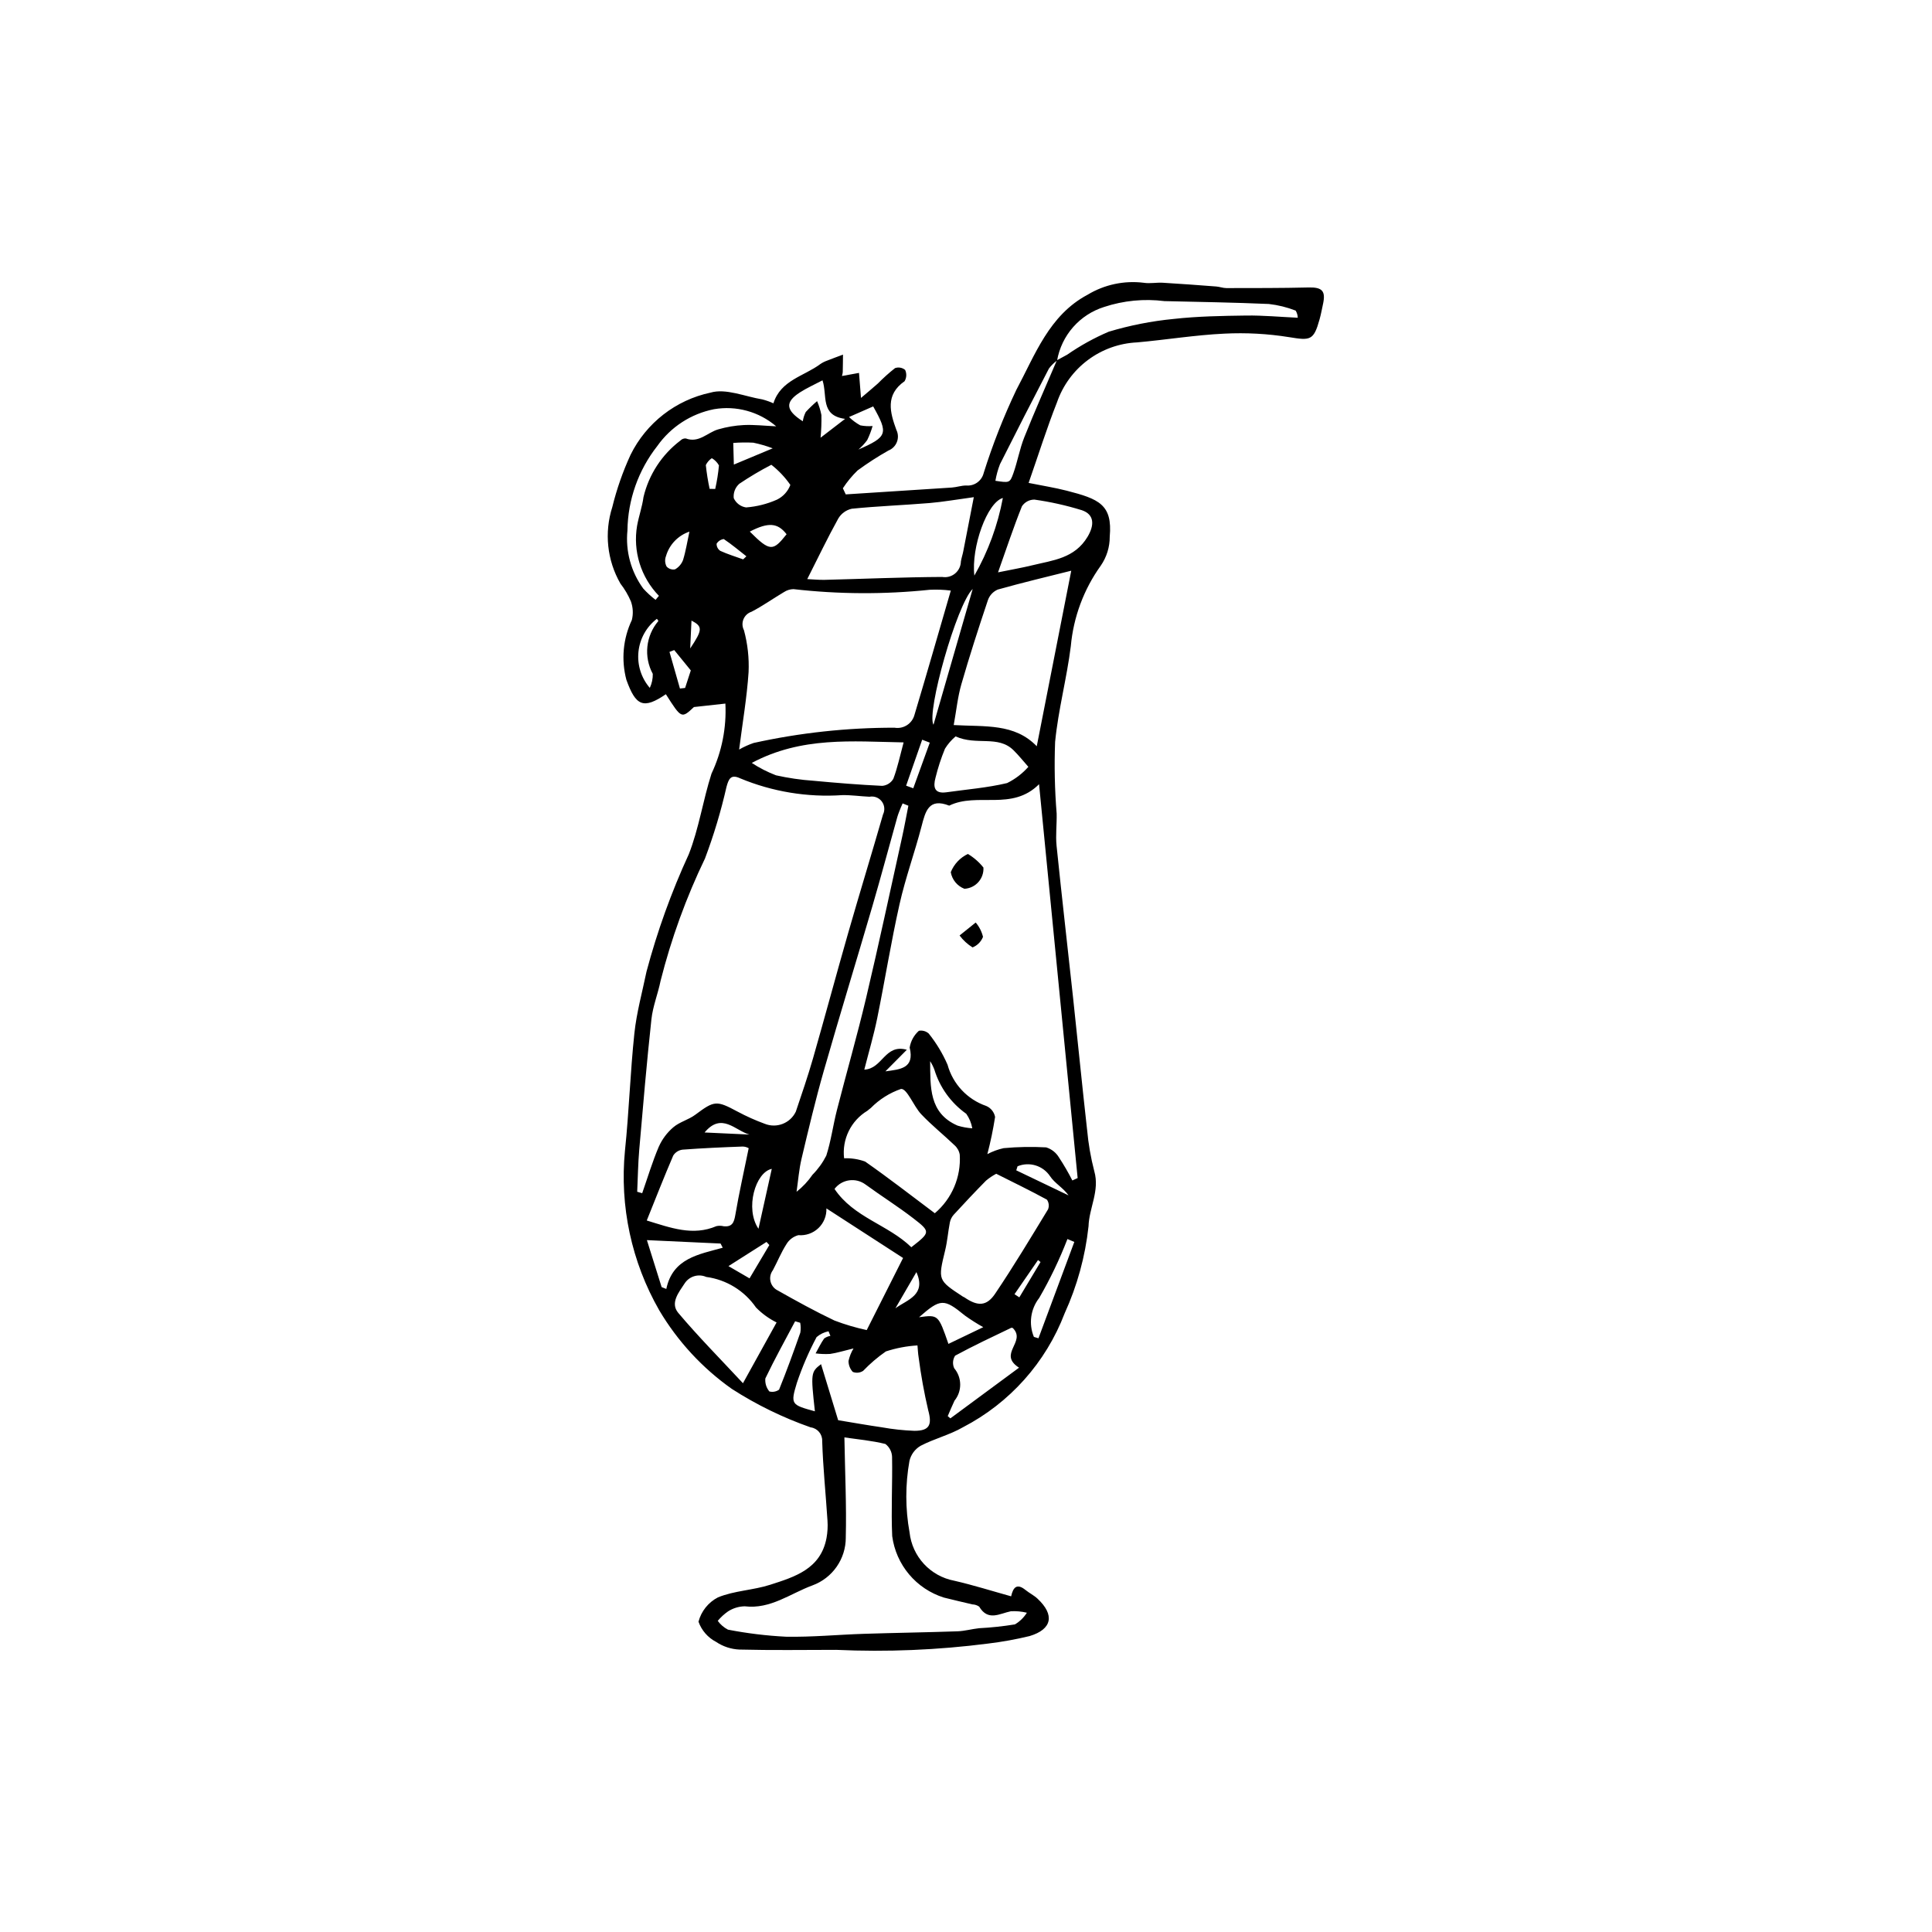 <?xml version="1.0" encoding="UTF-8"?>
<!-- The Best Svg Icon site in the world: iconSvg.co, Visit us! https://iconsvg.co -->
<svg fill="#000000" width="800px" height="800px" version="1.1" viewBox="144 144 512 512" xmlns="http://www.w3.org/2000/svg">
 <g>
  <path d="m411.96 567.04c0.523-2.367 1.512-3.539 3.812-1.676 1.012 0.816 2.219 1.402 3.164 2.285 4.617 4.301 3.914 8.125-2.082 9.926-3.617 0.875-7.281 1.539-10.973 1.984-13.359 1.719-26.836 2.277-40.289 1.668-8.535 0.008-17.074 0.141-25.605-0.078v0.004c-2.223-0.094-4.371-0.797-6.215-2.035-2.176-1.129-3.844-3.043-4.664-5.352 0.727-2.785 2.606-5.129 5.164-6.449 4.328-1.777 9.309-1.883 13.812-3.332 6.539-2.102 13.414-4.18 14.953-12.41 0.273-1.504 0.363-3.043 0.258-4.57-0.453-7.059-1.191-14.102-1.41-21.164h0.004c0.051-1.797-1.266-3.344-3.051-3.574-7.344-2.566-14.355-5.988-20.898-10.195-7.801-5.512-14.352-12.605-19.23-20.82-7.344-12.816-10.52-27.602-9.09-42.305 1.082-10.34 1.398-20.762 2.496-31.102 0.586-5.508 2.09-10.918 3.215-16.363 2.844-10.672 6.59-21.078 11.207-31.105 2.688-6.848 3.758-14.312 6.016-21.355 2.738-5.789 4-12.168 3.68-18.566l-8.336 0.918c-3.305 3.09-3.305 3.09-7.438-3.398-5.961 4.074-7.977 3.109-10.457-3.809h-0.004c-1.406-5.289-0.898-10.906 1.445-15.852 0.41-1.641 0.32-3.363-0.254-4.953-0.719-1.68-1.652-3.258-2.769-4.699-3.543-6.16-4.324-13.527-2.152-20.293 1.164-4.754 2.785-9.387 4.832-13.836 4.168-8.449 11.977-14.523 21.195-16.484 4.051-1.195 9.129 1.047 13.73 1.797 1.008 0.262 1.988 0.609 2.938 1.031 1.941-6.144 8.09-7.156 12.457-10.414 0.539-0.367 1.121-0.66 1.734-0.879 1.406-0.559 2.832-1.074 4.246-1.605-0.02 1.547-0.023 3.094-0.066 4.637-0.035 0.352-0.105 0.695-0.207 1.031l4.516-0.824 0.527 6.633c1.531-1.305 3.012-2.519 4.438-3.793h0.004c1.438-1.465 2.965-2.836 4.574-4.106 0.914-0.324 1.93-0.145 2.68 0.473 0.449 0.961 0.395 2.082-0.145 2.996-5.184 3.613-3.852 8.305-2.18 12.891l0.004 0.004c0.492 1 0.547 2.16 0.145 3.199-0.398 1.043-1.219 1.867-2.254 2.277-2.828 1.594-5.555 3.359-8.172 5.277-1.473 1.426-2.777 3.008-3.898 4.723l0.762 1.621c9.363-0.598 18.73-1.188 28.094-1.812 1.289-0.086 2.562-0.551 3.84-0.543 2.152 0.191 4.117-1.223 4.625-3.32 2.367-7.531 5.258-14.891 8.648-22.02 4.969-9.273 8.688-19.797 18.875-25.211 4.461-2.695 9.703-3.816 14.883-3.176 1.637 0.266 3.367-0.105 5.043-0.008 4.727 0.277 9.449 0.637 14.172 0.996 0.906 0.07 1.801 0.422 2.703 0.422 7.258-0.012 14.52 0.016 21.773-0.164 3.519-0.086 4.566 0.867 3.852 4.258-0.297 1.398-0.555 2.805-0.938 4.18-1.559 5.621-2.422 5.66-8.078 4.727h-0.004c-5.672-0.91-11.422-1.219-17.16-0.93-7.723 0.367-15.398 1.629-23.109 2.32h0.004c-4.727 0.215-9.277 1.848-13.062 4.68-3.789 2.832-6.637 6.738-8.18 11.207-2.699 6.832-4.898 13.859-7.516 21.352 3.769 0.758 6.957 1.258 10.066 2.055 8.504 2.188 12.199 3.629 11.43 12.184v0.004c0.016 2.75-0.82 5.441-2.387 7.699-4.5 6.273-7.238 13.641-7.93 21.328-1.059 8.496-3.328 16.852-4.16 25.359-0.242 6.34-0.105 12.688 0.41 19.012 0.066 2.836-0.309 5.707-0.023 8.512 1.375 13.445 2.93 26.875 4.379 40.316 1.254 11.613 2.391 23.242 3.699 34.852h0.004c0.332 3.75 0.973 7.465 1.918 11.105 1.477 5.176-1.402 9.719-1.531 14.613l-0.004 0.004c-0.867 7.961-3 15.734-6.324 23.023-4.973 13.027-14.559 23.77-26.934 30.184-3.519 2.039-7.629 3.035-11.25 4.93v0.004c-1.484 0.867-2.543 2.305-2.941 3.977-1.125 6.277-1.117 12.707 0.027 18.98 0.34 3.113 1.676 6.039 3.801 8.34 2.129 2.301 4.938 3.859 8.016 4.445 5.062 1.16 10.027 2.734 15.102 4.141zm12.125-327.56c0.898-0.488 1.809-0.965 2.699-1.469v0.004c3.469-2.41 7.168-4.457 11.051-6.113 5.594-1.68 11.336-2.809 17.148-3.375 6.387-0.711 12.855-0.82 19.293-0.906 4.461-0.059 8.93 0.363 13.648 0.582-0.023-0.668-0.215-1.316-0.562-1.891-2.281-0.887-4.664-1.477-7.094-1.754-9.219-0.406-18.449-0.543-27.676-0.762h-0.004c-5.383-0.68-10.848-0.148-16 1.555-3.176 1-6.016 2.848-8.211 5.352-2.195 2.5-3.66 5.559-4.238 8.836-0.824 0.594-1.555 1.316-2.164 2.133-4.391 8.426-8.719 16.883-12.984 25.371h0.004c-0.547 1.414-0.949 2.879-1.203 4.371 3.668 0.547 3.836 0.605 4.75-1.965 1.121-3.141 1.68-6.492 2.914-9.582 2.734-6.856 5.738-13.598 8.629-20.383zm-111.22 220.35 1.324 0.379c1.441-4.125 2.699-8.332 4.406-12.344l0.004 0.004c0.883-1.98 2.199-3.738 3.852-5.141 1.664-1.418 4.027-1.984 5.801-3.305 5.082-3.789 5.59-3.856 11.277-0.801h0.004c2.289 1.223 4.664 2.285 7.102 3.18 3.168 1.289 6.793-0.117 8.266-3.203 1.57-4.668 3.18-9.332 4.539-14.066 3.184-11.09 6.168-22.238 9.348-33.328 3.008-10.477 6.207-20.895 9.223-31.367 0.555-1.125 0.422-2.469-0.34-3.465s-2.023-1.473-3.254-1.23c-2.41-0.109-4.816-0.473-7.219-0.426h-0.004c-9.242 0.625-18.504-0.902-27.059-4.461-2.445-1.141-3.035 0.137-3.617 2.32-1.461 6.43-3.359 12.75-5.684 18.918-5 10.379-8.941 21.234-11.766 32.406-0.691 3.43-2.059 6.762-2.434 10.211-1.25 11.504-2.231 23.035-3.227 34.566-0.32 3.707-0.367 7.434-0.543 11.152zm60.18-32.367c4.867-0.211 5.406-6.898 11.277-5.266l-5.68 5.723c3.836-0.531 7.797-0.723 6.43-6.293 0.273-1.723 1.137-3.297 2.441-4.457 0.934-0.172 1.891 0.094 2.602 0.719 2.023 2.523 3.703 5.305 4.992 8.266 1.402 5.117 5.242 9.207 10.254 10.934 1.219 0.52 2.098 1.613 2.348 2.914-0.516 3.316-1.199 6.606-2.051 9.855 1.359-0.719 2.809-1.254 4.312-1.586 3.746-0.348 7.512-0.414 11.27-0.207 1.418 0.434 2.621 1.375 3.383 2.644 1.301 1.973 2.488 4.019 3.562 6.125l1.402-0.641c-3.375-34.441-6.75-68.879-10.227-104.37-7.191 7.203-16.355 2.039-23.809 5.676-5.414-2.125-6.297 1.496-7.332 5.484-1.793 6.906-4.262 13.648-5.824 20.602-2.254 10.02-3.871 20.18-5.922 30.246-0.91 4.484-2.219 8.891-3.426 13.633zm22.93-126.95c-1.855-0.242-3.734-0.312-5.606-0.215-12.004 1.254-24.109 1.195-36.102-0.172-0.887 0.02-1.746 0.289-2.488 0.773-2.906 1.711-5.664 3.699-8.652 5.238l-0.004-0.004c-0.957 0.324-1.73 1.055-2.106 1.992-0.379 0.941-0.328 2 0.141 2.898 0.98 3.621 1.395 7.371 1.223 11.117-0.445 6.691-1.59 13.336-2.504 20.496l-0.004 0.004c1.227-0.703 2.512-1.285 3.848-1.746 12.258-2.703 24.777-4.059 37.332-4.043 2.379 0.406 4.676-1.074 5.293-3.406 3.234-10.773 6.328-21.586 9.629-32.934zm-28.199 224.42c0.164 9.492 0.578 18.02 0.363 26.531h0.004c0.016 5.664-3.516 10.734-8.836 12.684-5.824 2.133-11.109 6.363-17.945 5.539-1.578 0.031-3.113 0.504-4.438 1.359-1.012 0.707-1.922 1.547-2.711 2.496 0.707 0.98 1.637 1.777 2.707 2.332 5.07 0.984 10.203 1.609 15.359 1.871 6.879 0.129 13.766-0.543 20.656-0.766 8.262-0.266 16.527-0.379 24.789-0.664 1.918-0.066 3.812-0.613 5.734-0.82 3.184-0.164 6.359-0.504 9.508-1.016 1.285-0.762 2.371-1.824 3.168-3.09-1.387-0.336-2.816-0.469-4.238-0.391-3 0.613-6.051 2.723-8.402-1.227-0.531-0.367-1.156-0.57-1.801-0.59-2.523-0.613-5.059-1.16-7.57-1.812-3.594-1.133-6.789-3.266-9.211-6.148-2.422-2.883-3.973-6.398-4.469-10.133-0.316-6.957 0.094-13.945-0.035-20.914h0.004c-0.02-1.383-0.676-2.676-1.777-3.508-3.586-0.887-7.312-1.219-10.859-1.734zm50.977-183.17c3.188-16.223 6.168-31.391 9.141-46.52-6.25 1.57-12.918 3.148-19.504 5.004l0.004 0.004c-1.219 0.531-2.156 1.547-2.59 2.801-2.477 7.387-4.879 14.809-7.035 22.297-0.973 3.383-1.32 6.945-2.023 10.801 8.344 0.477 16.098-0.5 22.008 5.613zm-60.82-44.297c1.371 0.062 3 0.238 4.625 0.199 10.383-0.258 20.762-0.715 31.141-0.77l0.004 0.004c1.215 0.203 2.461-0.129 3.41-0.918 0.949-0.785 1.512-1.949 1.535-3.18 0.141-0.895 0.445-1.762 0.621-2.656 0.883-4.484 1.75-8.973 2.801-14.391-4.637 0.629-8.184 1.262-11.758 1.559-6.859 0.566-13.75 0.816-20.598 1.508h0.004c-1.512 0.34-2.812 1.297-3.59 2.641-2.797 5.043-5.285 10.254-8.195 16.004zm5.074 166.77v0.004c0.078 1.965-0.695 3.867-2.117 5.223s-3.359 2.035-5.32 1.867c-1.32 0.355-2.457 1.211-3.156 2.387-1.398 2.18-2.371 4.625-3.602 6.918h-0.004c-0.633 0.848-0.859 1.938-0.609 2.969 0.25 1.035 0.941 1.902 1.895 2.371 4.945 2.797 9.93 5.539 15.055 7.981h0.004c2.777 1.059 5.633 1.902 8.539 2.527l9.633-19.102zm45.004-9.176c-0.961 0.508-1.867 1.117-2.699 1.816-2.922 2.957-5.766 5.992-8.578 9.051-0.512 0.578-0.859 1.281-1.012 2.035-0.473 2.445-0.656 4.957-1.242 7.371-1.918 7.926-1.965 7.914 4.731 12.301 0.109 0.07 0.246 0.098 0.352 0.168 3.488 2.406 5.871 2.434 8.148-0.941 4.918-7.297 9.457-14.855 14.031-22.375 0.336-0.852 0.227-1.82-0.301-2.57-4.309-2.352-8.727-4.492-13.43-6.856zm-16.273 10.461c4.531-3.84 6.981-9.598 6.606-15.523-0.16-0.965-0.648-1.844-1.379-2.492-2.902-2.781-6.066-5.301-8.82-8.211-2.043-2.156-3.746-6.824-5.352-6.715l-0.004-0.004c-3.027 1.043-5.769 2.773-8.016 5.059-0.32 0.223-0.605 0.496-0.914 0.734-4.348 2.621-6.758 7.547-6.164 12.59 1.898-0.078 3.793 0.219 5.578 0.867 6.231 4.352 12.234 9.027 18.465 13.695zm-31.781 52.492c-1.113-10.109-1.074-10.43 1.629-12.496l4.535 14.852c4.035 0.664 7.852 1.344 11.691 1.898v0.004c2.809 0.5 5.648 0.805 8.5 0.91 4.086 0.012 4.723-1.641 3.672-5.465-1.078-4.613-1.922-9.277-2.531-13.973-0.18-1.078-0.215-2.18-0.312-3.188l0.004-0.004c-2.852 0.168-5.664 0.703-8.379 1.59-2.168 1.508-4.184 3.231-6.016 5.141-0.816 0.547-1.848 0.652-2.758 0.285-0.723-0.789-1.121-1.82-1.125-2.891 0.258-1.176 0.703-2.297 1.324-3.328-2.606 0.629-4.391 1.199-6.223 1.461v-0.004c-1.277 0.074-2.559 0.023-3.824-0.141 0.738-1.324 1.398-2.703 2.258-3.938l0.004-0.004c0.488-0.363 1.062-0.602 1.664-0.699l-0.5-1.219c-1.168 0.234-2.258 0.766-3.164 1.543-2.07 3.891-3.816 7.945-5.223 12.121-1.746 5.738-1.477 5.82 4.773 7.543zm24.773-160.49-1.523-0.613c-0.16 0.363-0.336 0.723-0.48 1.094-0.324 0.848-0.695 1.684-0.938 2.551-2.203 7.856-4.301 15.742-6.59 23.578-4.254 14.566-8.715 29.074-12.887 43.664-2.195 7.676-4.043 15.457-5.883 23.23-0.684 2.879-0.902 5.867-1.332 8.809v-0.004c1.629-1.281 3.055-2.805 4.231-4.519 1.469-1.484 2.703-3.191 3.648-5.055 1.262-3.918 1.793-8.062 2.816-12.062 2.539-9.926 5.383-19.781 7.742-29.75 3.348-14.141 6.379-28.359 9.523-42.547 0.617-2.781 1.117-5.582 1.672-8.375zm-69.332 109.92c6.375 1.953 12.223 4.168 18.461 1.496 0.633-0.137 1.289-0.125 1.918 0.031 2.223 0.227 2.742-0.941 3.086-2.965 0.984-5.801 2.289-11.547 3.547-17.719v0.004c-0.48-0.281-1.027-0.434-1.59-0.445-5.316 0.191-10.637 0.426-15.941 0.824h0.004c-1.02 0.125-1.93 0.703-2.473 1.574-2.441 5.68-4.691 11.438-7.012 17.199zm34.406 27.02c-2.027-1.008-3.875-2.348-5.457-3.965-3.055-4.441-7.848-7.383-13.191-8.098-2.07-0.91-4.492-0.18-5.719 1.719-1.543 2.359-3.898 5.191-1.684 7.816 5.394 6.387 11.297 12.348 17.141 18.633zm33.664-153.72c-13.637-0.246-27.02-1.602-40.238 5.438 2.016 1.324 4.168 2.422 6.418 3.285 3.273 0.73 6.598 1.215 9.945 1.445 6.062 0.566 12.133 1.066 18.211 1.348 1.23-0.105 2.332-0.809 2.945-1.879 1.09-2.875 1.719-5.926 2.719-9.637zm25.023-45.062c3.801-0.777 6.477-1.234 9.105-1.879 5.445-1.332 11.176-1.812 14.605-7.523 1.852-3.078 1.895-5.965-1.582-7.098v0.004c-4.082-1.258-8.258-2.191-12.488-2.785-1.332-0.004-2.574 0.66-3.309 1.773-2.199 5.484-4.062 11.102-6.332 17.508zm-11.25 43.473c-1.102 0.934-2.051 2.031-2.812 3.258-1.035 2.508-1.875 5.094-2.519 7.731-0.641 2.383-0.348 4.281 2.902 3.82 5.371-0.762 10.82-1.188 16.074-2.438 2.144-1.051 4.059-2.516 5.641-4.305-1.297-1.465-2.523-3-3.91-4.375-4.137-4.106-9.816-1.164-15.375-3.691zm-79.512-36.18 0.887-1.074c-4.781-4.922-6.93-11.832-5.777-18.598 0.461-2.539 1.352-5.008 1.691-7.559 1.418-5.984 4.879-11.285 9.785-14.992 0.367-0.387 0.883-0.59 1.414-0.559 3.492 1.301 5.742-1.574 8.59-2.398 2.219-0.648 4.508-1.035 6.82-1.152 2.723-0.121 5.465 0.195 8.559 0.34-4.547-3.891-10.594-5.555-16.488-4.535-6.078 1.207-11.457 4.699-15.027 9.762-5.016 6.387-7.797 14.242-7.906 22.363-0.547 5.473 0.941 10.957 4.188 15.402 1 1.094 2.09 2.098 3.266 3zm94.762 193.06c0.172 0.051-0.289-0.254-0.547-0.129-4.977 2.387-9.98 4.734-14.828 7.363v0.004c-0.641 0.996-0.73 2.246-0.242 3.324 2.086 2.473 2.121 6.082 0.082 8.594-0.648 1.344-1.199 2.731-1.797 4.098l0.703 0.594 18.195-13.43c-5.699-3.648 1.906-6.785-1.566-10.418zm-26.984-21.504c5.066-3.953 5.168-4.086 0.523-7.668-4.078-3.148-8.465-5.891-12.629-8.934v0.004c-2.594-1.953-6.281-1.438-8.242 1.148 5.078 7.594 14.191 9.453 20.348 15.449zm-37.09-207.36c-2.926 1.516-5.758 3.195-8.488 5.035-1.082 0.953-1.633 2.375-1.48 3.809 0.602 1.324 1.836 2.254 3.277 2.461 2.812-0.215 5.57-0.91 8.152-2.051 1.648-0.797 2.93-2.199 3.574-3.914-1.398-2.023-3.098-3.824-5.035-5.34zm-12.883 207.49-0.574-1.109-19.523-0.906 3.906 12.453 1.238 0.488c1.695-8.148 8.602-9.152 14.949-10.922zm82.457 23.629 1.215 0.367 9.5-25.531-1.82-0.766h-0.004c-2.086 5.398-4.59 10.625-7.492 15.629-2.285 2.93-2.82 6.867-1.398 10.301zm-13.418-2.574c-1.684-0.934-3.309-1.965-4.871-3.086-5.555-4.543-6.438-4.543-12.141 0.449 5.098-0.684 5.098-0.684 7.785 7.07zm-47.824-240.07v0.004c0.129-0.859 0.395-1.695 0.793-2.469 0.938-1.016 1.938-1.977 2.996-2.875 0.516 1.184 0.898 2.418 1.145 3.684 0.043 2.008-0.031 4.012-0.223 6.012l6.496-4.992c-6.668-0.898-4.633-6.195-5.984-10.215-2.133 1.129-4.133 2.012-5.945 3.176-4.012 2.578-3.894 4.723 0.723 7.676zm45.027 44.441c-4.227 4.043-12.301 32.754-10.391 35.984 3.422-11.852 6.762-23.414 10.391-35.984zm-11.277 125.14c0.07 6.766-0.371 13.766 7.285 17.082 1.262 0.383 2.566 0.621 3.883 0.711-0.242-1.387-0.789-2.703-1.598-3.852-4.035-2.859-7.008-6.973-8.449-11.703-0.293-0.785-0.668-1.535-1.121-2.238zm-34.434 69.324-1.348-0.398c-2.664 5.035-5.434 10.02-7.891 15.152-0.121 1.246 0.266 2.488 1.066 3.449 0.887 0.227 1.824 0.055 2.57-0.473 2.016-4.984 3.856-10.043 5.633-15.117h0.004c0.133-0.867 0.125-1.75-0.035-2.613zm46.152-198.01c3.652-6.387 6.203-13.34 7.551-20.57-4.172 1.168-8.434 13.102-7.551 20.57zm-53.688 157.22c-4.316 0.887-7.168 10.512-3.527 15.879 1.172-5.281 2.348-10.559 3.527-15.879zm-32.324-127.46c0.547-1.16 0.82-2.434 0.789-3.719-2.445-4.523-1.855-10.086 1.477-14-0.086-0.223-0.223-0.426-0.398-0.586-2.758 2.121-4.523 5.285-4.875 8.75-0.355 3.461 0.734 6.918 3.008 9.555zm55.277-63.16c7.727-3.398 7.984-4.207 3.922-11.434l-6.402 2.809c0.891 0.867 1.891 1.609 2.981 2.207 1.078 0.211 2.176 0.27 3.266 0.18-0.367 1.285-0.848 2.535-1.434 3.738-0.68 0.922-1.461 1.762-2.332 2.504zm-23.598 210.81-0.75-0.82-10.082 6.406 5.586 3.246zm-5.18-189.07c5.398 5.414 6.176 5.199 9.75 0.703-2.367-3.055-4.84-3.234-9.75-0.703zm70.957 168.2-0.34 1.074 13.859 6.641c-1.434-2.031-3.699-3.227-4.914-5.106v0.004c-1.883-2.809-5.481-3.898-8.605-2.613zm-86.953-168.19c-3.008 1.012-5.324 3.434-6.211 6.477-0.352 0.902-0.293 1.91 0.156 2.766 0.566 0.629 1.422 0.914 2.25 0.75 0.969-0.551 1.715-1.422 2.109-2.461 0.727-2.336 1.102-4.781 1.695-7.531zm22.07-22.074c-1.672-0.633-3.391-1.137-5.144-1.496-1.77-0.094-3.543-0.07-5.312 0.066l0.156 5.734zm-21.707 58.855-4.394-5.391-1.258 0.484 2.773 9.703 1.367-0.148zm63.332 19.141-2.016-0.777-4.254 12.18 1.891 0.688zm-9.109 149.9c3.215-2.332 8.227-3.5 5.57-9.594zm-49.234-217.16 1.484 0.031-0.004-0.004c0.465-2.055 0.797-4.141 0.988-6.242-0.445-0.797-1.098-1.457-1.887-1.914-0.684 0.457-1.234 1.086-1.59 1.828 0.223 2.117 0.559 4.219 1.008 6.301zm-1.336 170.57 11.883 0.551c-3.773-1.047-7.356-5.992-11.887-0.551zm10.219-151.88 0.859-0.812c-1.977-1.551-3.91-3.172-5.992-4.57v-0.004c-0.789 0.105-1.488 0.559-1.902 1.234-0.023 0.758 0.344 1.473 0.977 1.895 1.953 0.895 4.027 1.527 6.055 2.258zm-14.035 23.609c3.316-4.969 3.332-5.82 0.344-7.387zm92.844 162.6-0.668-0.52-6.231 9.051 1.281 0.832z"/>
  <path d="m404.62 373.91c0.082 1.418-0.406 2.809-1.352 3.863-0.945 1.055-2.273 1.691-3.691 1.762-1.895-0.73-3.266-2.398-3.613-4.398 0.848-2.125 2.469-3.848 4.531-4.828 1.586 0.938 2.981 2.16 4.125 3.602z"/>
  <path d="m402.57 388.48c0.938 1.094 1.602 2.394 1.938 3.797-0.496 1.273-1.496 2.289-2.769 2.797-1.336-0.828-2.504-1.902-3.441-3.164z"/>
 </g>
</svg>
